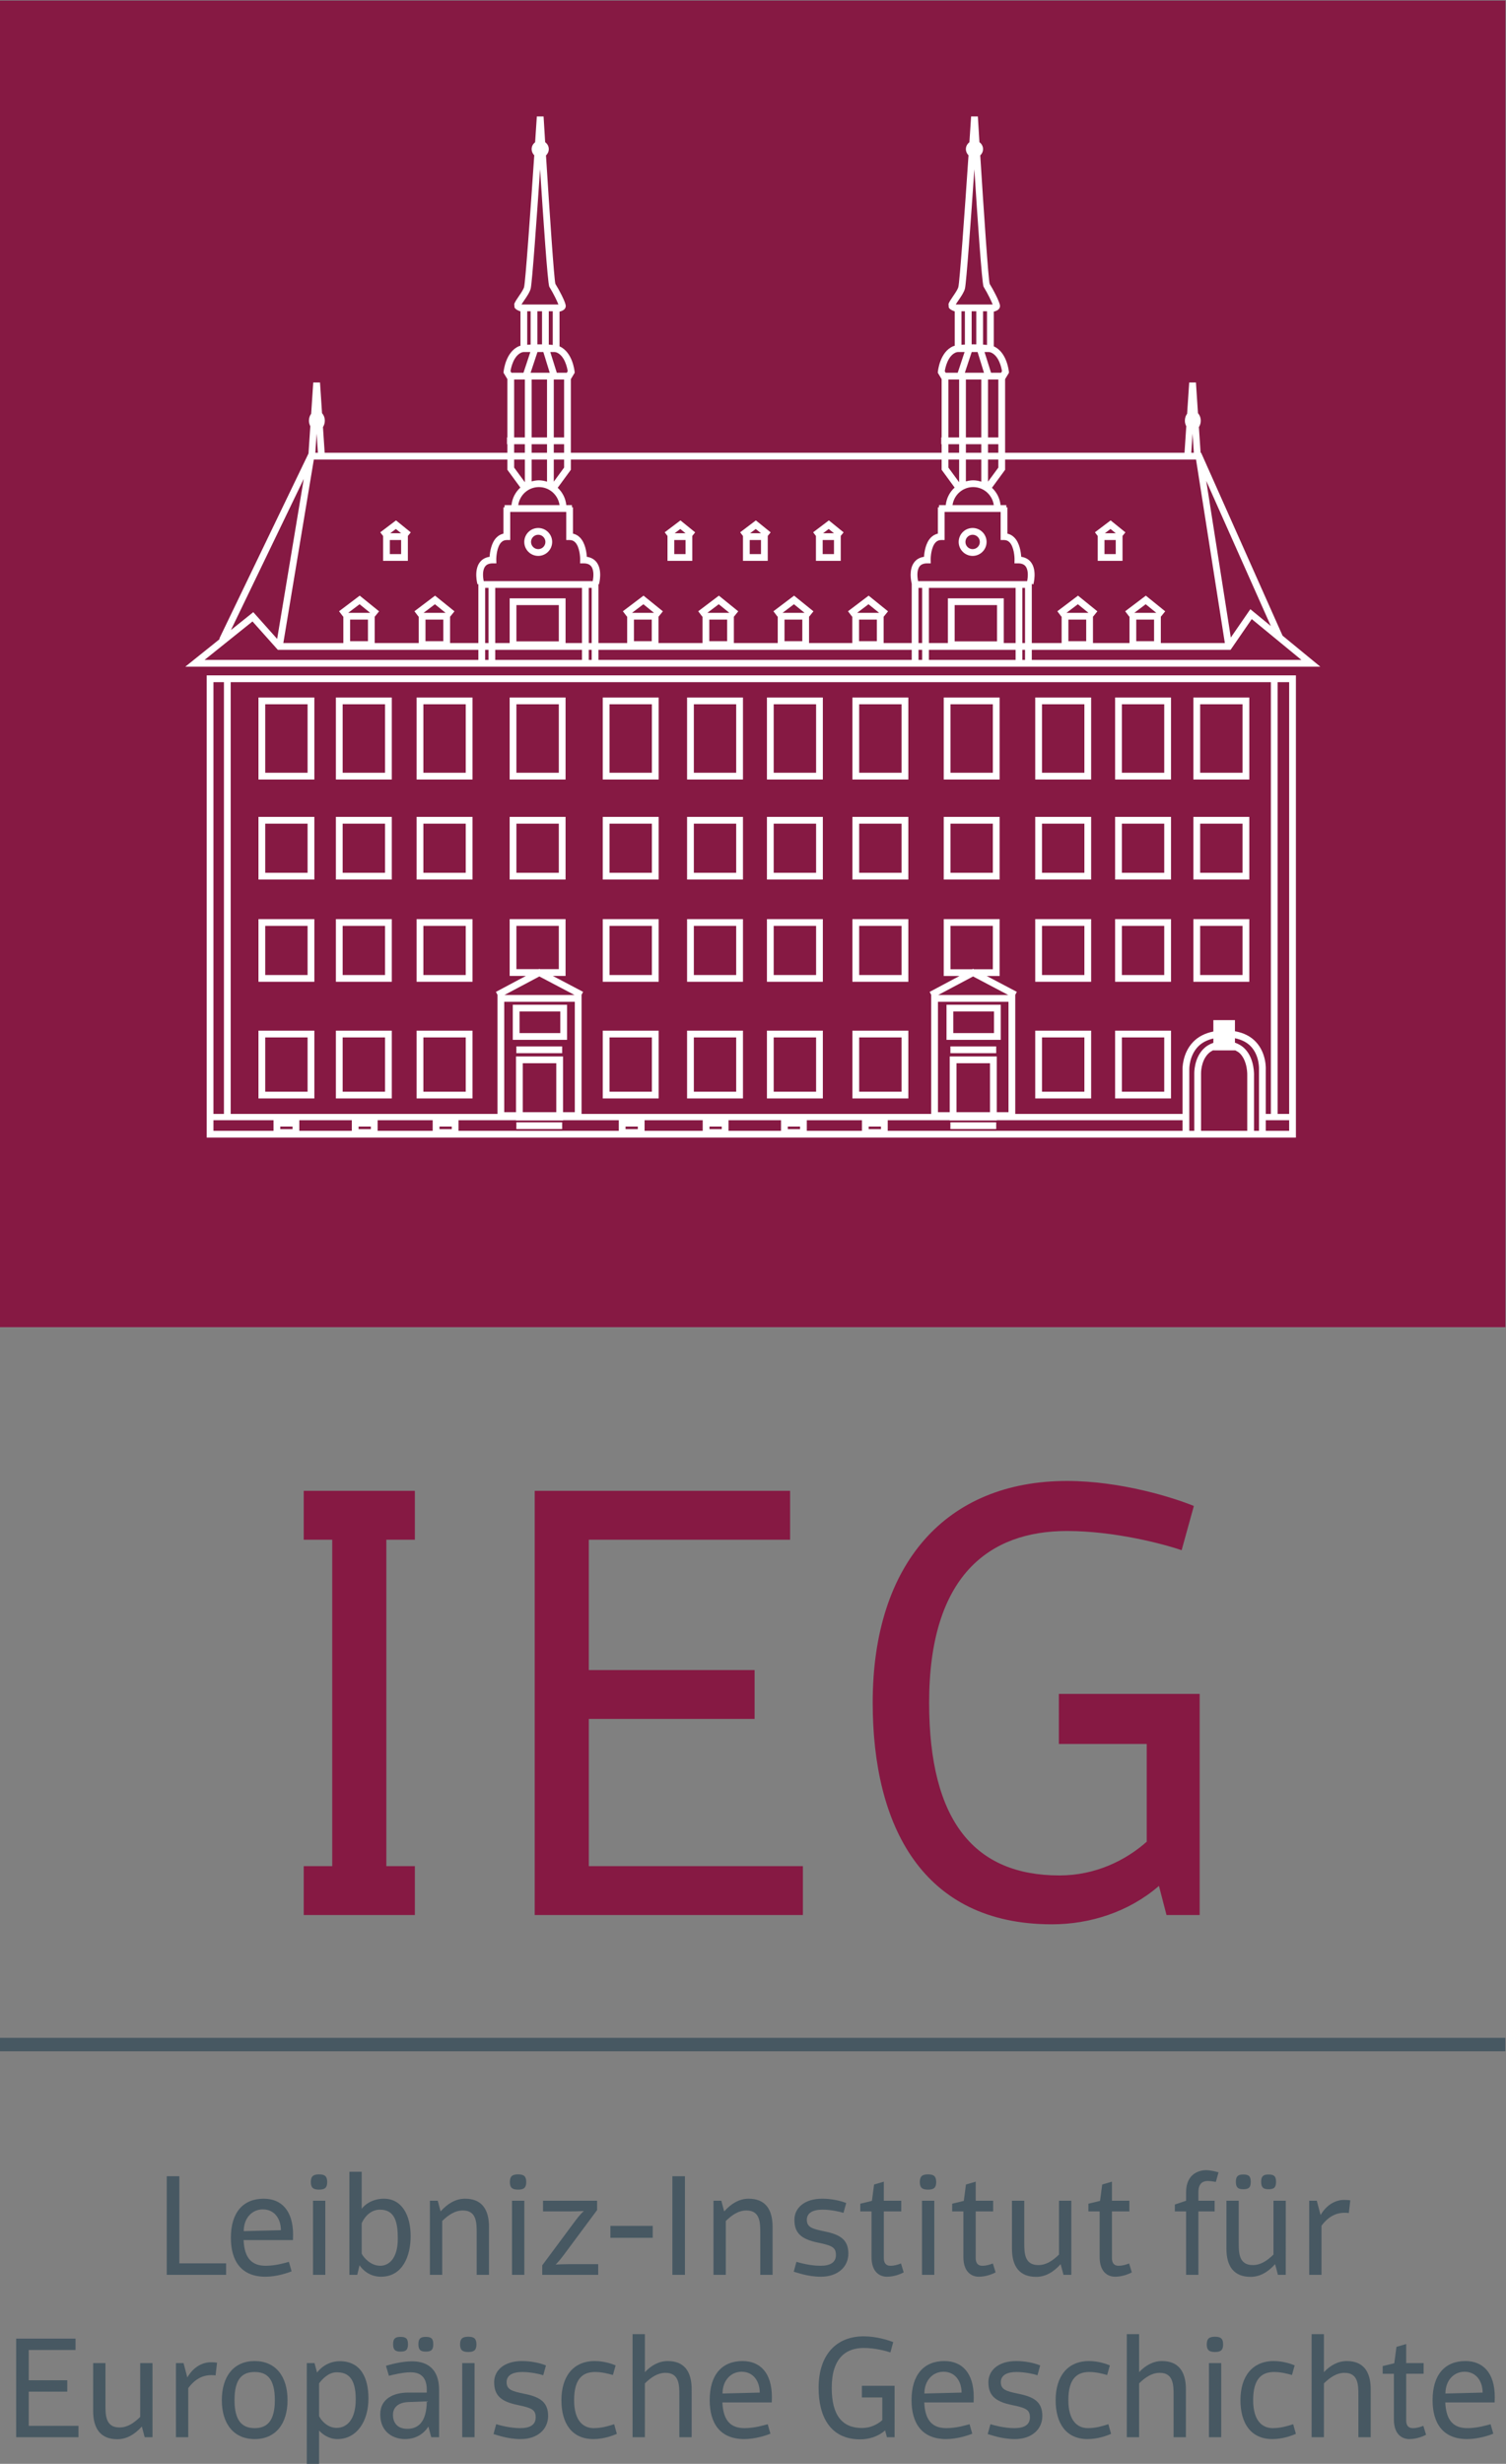 <?xml version="1.0" encoding="UTF-8" standalone="no"?>
<svg
   xmlns:dc="http://purl.org/dc/elements/1.1/"
   xmlns:cc="http://creativecommons.org/ns#"
   xmlns:rdf="http://www.w3.org/1999/02/22-rdf-syntax-ns#"
   xmlns:svg="http://www.w3.org/2000/svg"
   xmlns="http://www.w3.org/2000/svg"
   viewBox="0 0 148.16 242.373"
   height="242.373"
   width="148.16"
   xml:space="preserve"
   id="svg2"
   version="1.1"><rect x="0" y="0" width="148.16" height="242.373" fill="#808080" stroke="none"/><defs
     id="defs6"><clipPath
       id="clipPath20"
       clipPathUnits="userSpaceOnUse"><path
         id="path18"
         d="M 0,0 H 1111 V 1817.77 H 0 Z" /></clipPath></defs><g
     transform="matrix(1.333,0,0,-1.333,0,242.373)"
     id="g10"><g
       transform="scale(0.1)"
       id="g12"><g
         id="g14"><g
           clip-path="url(#clipPath20)"
           id="g16"><path
             id="path22"
             style="fill:#9c1661;fill-opacity:1;fill-rule:nonzero;stroke:none"
             d="m 0,838.902 h 1111.18 v 978.867 H 0 Z" /><path
             id="path24"
             style="fill:#861943;fill-opacity:1;fill-rule:nonzero;stroke:none"
             d="m 0,838.902 h 1111.18 v 978.867 H 0 Z" /><path
             id="path26"
             style="fill:#ffffff;fill-opacity:1;fill-rule:nonzero;stroke:none"
             d="M 165.266,1314.84 V 996.211 h -7.727 V 1314.84 Z M 951.441,996.211 h -8.507 v 318.629 h 8.507 z M 934.18,983.73 v 7.813 h 17.261 v -7.813 z m -536.149,119.56 -0.472,-0.25 h -16.426 v 31.92 h 31.285 v -31.92 h -13.906 z m 320.106,0 -0.617,-0.33 h -16.032 v 32 h 31.266 v -32 h -13.992 z m 216.043,-107.079 -0.008,32.499 c 0.039,0.49 0.699,12.13 -7.285,20.65 -3.864,4.13 -9.059,6.73 -15.446,7.86 v 8.18 h -15.937 v -8.38 c -6.035,-1.21 -11.066,-3.7 -14.879,-7.65 -8.203,-8.48 -7.898,-20.1 -7.883,-20.5 V 996.211 H 749.293 v 87.749 h -0.059 l 1.215,2.32 -22.211,11.7 h 9.504 v 41.97 H 696.5 v -41.97 h 11.621 l -22.016,-11.71 1.223,-2.31 H 687.25 V 996.211 H 429.211 v 87.749 h -0.078 l 1.219,2.32 -22.356,11.77 h 9.414 v 41.9 h -41.265 v -41.9 h 12.007 L 366,1086.27 l 1.23,-2.31 h -0.078 V 996.211 H 170.254 V 1314.84 H 937.945 V 996.211 Z m -15.254,47.869 c -2.074,2.19 -4.61,3.72 -7.485,4.7 v 3.29 c 4.852,-1.02 8.852,-2.99 11.766,-6.09 6.516,-6.91 5.988,-16.86 5.977,-17.11 v -45.14 h -3.688 v 40.57 c 0.024,0.5 0.559,12.27 -6.57,19.78 z m -32.508,-18.01 c 0,0.08 -0.207,8.92 5.184,14.47 1.113,1.15 2.453,2.01 3.902,2.71 v -0.16 h 15.937 v 0.11 c 1.391,-0.69 2.778,-1.41 3.848,-2.54 5.649,-5.93 5.231,-16 5.219,-16.23 v -40.7 h -34.09 z m -2.195,19.84 c 2.867,2.97 6.711,4.89 11.281,5.97 v -3.19 c -2.875,-0.99 -5.391,-2.53 -7.481,-4.67 -6.839,-7.06 -6.613,-17.65 -6.601,-18.03 v -42.26 h -3.684 v 45.23 c -0.008,0.09 -0.261,9.96 6.485,16.95 z m -191.828,38.05 25.757,13.69 25.989,-13.69 z m 13.523,-50.34 h 24.727 v -36.151 h -24.727 z m -13.672,45.34 h 52.051 v -81.491 h -8.656 v 41.141 h -34.719 v -41.141 h -8.676 z m -37.074,-87.417 h 45.75 v -0.16 h 34.719 v 0.16 h 137.101 v -7.813 h -217.57 z m -4.996,-4.691 v -1.879 h -9.047 v 1.879 z m -54.723,4.691 h 40.68 v -7.813 h -40.68 z m -4.992,-4.691 v -1.879 h -9.051 v 1.879 z m -52.793,4.691 h 38.75 v -7.813 h -38.75 z m -4.996,-4.691 v -1.879 h -9.051 v 1.879 z m -56.949,4.691 h 42.906 v -7.813 h -42.906 z m -4.993,-4.691 v -1.879 h -9.05 v 1.879 z m -98.441,97.108 25.762,13.69 25.992,-13.69 z m 13.527,-50.34 h 24.731 v -36.151 h -24.731 z m -13.671,45.34 h 52.074 v -81.491 h -8.684 v 41.141 h -34.711 v -41.141 h -8.679 z m -33.743,-87.417 h 42.422 v -0.16 h 34.711 v 0.16 h 41.153 V 983.73 H 338.402 Z m -4.988,-4.691 v -1.879 h -9.074 v 1.879 z m -54.723,4.691 h 40.661 v -7.813 h -40.661 z m -4.996,-4.691 v -1.879 h -9.047 v 1.879 z m -52.793,4.691 h 38.754 v -7.813 h -38.754 z m -14.043,-4.691 h 9.055 v -1.879 h -9.055 z m -49.32,4.691 h 44.332 v -7.813 h -44.332 z m -4.996,-12.805 H 956.43 V 1319.84 H 152.543 V 978.738" /><path
             id="path28"
             style="fill:#ffffff;fill-opacity:1;fill-rule:nonzero;stroke:none"
             d="m 195.746,1298.51 h 31.262 v -50.53 h -31.262 z m -4.992,-55.52 h 41.25 v 60.51 h -41.25 v -60.51" /><path
             id="path30"
             style="fill:#ffffff;fill-opacity:1;fill-rule:nonzero;stroke:none"
             d="m 252.891,1298.51 h 31.281 v -50.53 h -31.281 z m -4.996,-55.52 h 41.269 v 60.51 h -41.269 v -60.51" /><path
             id="path32"
             style="fill:#ffffff;fill-opacity:1;fill-rule:nonzero;stroke:none"
             d="m 312.465,1298.51 h 31.265 v -50.53 h -31.265 z m -4.992,-55.52 h 41.25 v 60.51 h -41.25 v -60.51" /><path
             id="path34"
             style="fill:#ffffff;fill-opacity:1;fill-rule:nonzero;stroke:none"
             d="m 512.074,1298.51 h 31.266 v -50.53 h -31.266 z m -4.988,-55.52 h 41.25 v 60.51 h -41.25 v -60.51" /><path
             id="path36"
             style="fill:#ffffff;fill-opacity:1;fill-rule:nonzero;stroke:none"
             d="m 571.016,1298.51 h 31.285 v -50.53 h -31.285 z m -4.996,-55.52 h 41.269 v 60.51 H 566.02 v -60.51" /><path
             id="path38"
             style="fill:#ffffff;fill-opacity:1;fill-rule:nonzero;stroke:none"
             d="m 634.105,1298.51 h 31.286 v -50.53 h -31.286 z m -4.988,-55.52 h 41.266 v 60.51 h -41.266 v -60.51" /><path
             id="path40"
             style="fill:#ffffff;fill-opacity:1;fill-rule:nonzero;stroke:none"
             d="m 381.133,1298.51 h 31.285 v -50.53 h -31.285 z m -4.988,-55.52 h 41.265 v 60.51 h -41.265 v -60.51" /><path
             id="path42"
             style="fill:#ffffff;fill-opacity:1;fill-rule:nonzero;stroke:none"
             d="m 449.844,1298.51 h 31.265 v -50.53 h -31.265 z m -4.996,-55.52 h 41.25 v 60.51 h -41.25 v -60.51" /><path
             id="path44"
             style="fill:#ffffff;fill-opacity:1;fill-rule:nonzero;stroke:none"
             d="m 769.027,1298.51 h 31.285 v -50.53 h -31.285 z m -4.996,-55.52 h 41.274 v 60.51 h -41.274 v -60.51" /><path
             id="path46"
             style="fill:#ffffff;fill-opacity:1;fill-rule:nonzero;stroke:none"
             d="m 827.984,1298.51 h 31.262 v -50.53 h -31.262 z m -4.992,-55.52 h 41.25 v 60.51 h -41.25 v -60.51" /><path
             id="path48"
             style="fill:#ffffff;fill-opacity:1;fill-rule:nonzero;stroke:none"
             d="m 885.754,1298.51 h 31.281 v -50.53 h -31.281 z m -4.992,-55.52 h 41.265 v 60.51 h -41.265 v -60.51" /><path
             id="path50"
             style="fill:#ffffff;fill-opacity:1;fill-rule:nonzero;stroke:none"
             d="m 701.488,1298.51 h 31.266 v -50.53 h -31.266 z m -4.988,-55.52 h 41.242 v 60.51 H 696.5 v -60.51" /><path
             id="path52"
             style="fill:#ffffff;fill-opacity:1;fill-rule:nonzero;stroke:none"
             d="m 195.746,1210.41 h 31.262 v -36.24 h -31.262 z m -4.992,-41.23 h 41.25 v 46.23 h -41.25 v -46.23" /><path
             id="path54"
             style="fill:#ffffff;fill-opacity:1;fill-rule:nonzero;stroke:none"
             d="m 252.891,1210.41 h 31.281 v -36.24 h -31.281 z m -4.996,-41.23 h 41.269 v 46.23 h -41.269 v -46.23" /><path
             id="path56"
             style="fill:#ffffff;fill-opacity:1;fill-rule:nonzero;stroke:none"
             d="m 312.465,1210.41 h 31.265 v -36.24 h -31.265 z m -4.992,-41.23 h 41.25 v 46.23 h -41.25 v -46.23" /><path
             id="path58"
             style="fill:#ffffff;fill-opacity:1;fill-rule:nonzero;stroke:none"
             d="m 512.074,1210.41 h 31.266 v -36.24 h -31.266 z m -4.988,-41.23 h 41.25 v 46.23 h -41.25 v -46.23" /><path
             id="path60"
             style="fill:#ffffff;fill-opacity:1;fill-rule:nonzero;stroke:none"
             d="m 571.016,1210.41 h 31.285 v -36.24 h -31.285 z m -4.996,-41.23 h 41.269 v 46.23 H 566.02 v -46.23" /><path
             id="path62"
             style="fill:#ffffff;fill-opacity:1;fill-rule:nonzero;stroke:none"
             d="m 634.105,1210.41 h 31.286 v -36.24 h -31.286 z m -4.988,-41.23 h 41.266 v 46.23 h -41.266 v -46.23" /><path
             id="path64"
             style="fill:#ffffff;fill-opacity:1;fill-rule:nonzero;stroke:none"
             d="m 381.133,1210.41 h 31.285 v -36.24 h -31.285 z m -4.988,-41.23 h 41.265 v 46.23 h -41.265 v -46.23" /><path
             id="path66"
             style="fill:#ffffff;fill-opacity:1;fill-rule:nonzero;stroke:none"
             d="m 449.844,1210.41 h 31.265 v -36.24 h -31.265 z m -4.996,-41.23 h 41.25 v 46.23 h -41.25 v -46.23" /><path
             id="path68"
             style="fill:#ffffff;fill-opacity:1;fill-rule:nonzero;stroke:none"
             d="m 769.027,1210.41 h 31.285 v -36.24 h -31.285 z m -4.996,-41.23 h 41.274 v 46.23 h -41.274 v -46.23" /><path
             id="path70"
             style="fill:#ffffff;fill-opacity:1;fill-rule:nonzero;stroke:none"
             d="m 827.984,1210.41 h 31.262 v -36.24 h -31.262 z m -4.992,-41.23 h 41.25 v 46.23 h -41.25 v -46.23" /><path
             id="path72"
             style="fill:#ffffff;fill-opacity:1;fill-rule:nonzero;stroke:none"
             d="m 885.754,1210.41 h 31.281 v -36.24 h -31.281 z m -4.992,-41.23 h 41.265 v 46.23 h -41.265 v -46.23" /><path
             id="path74"
             style="fill:#ffffff;fill-opacity:1;fill-rule:nonzero;stroke:none"
             d="m 701.488,1210.41 h 31.266 v -36.24 h -31.266 z m -4.988,-41.23 h 41.242 v 46.23 H 696.5 v -46.23" /><path
             id="path76"
             style="fill:#ffffff;fill-opacity:1;fill-rule:nonzero;stroke:none"
             d="m 195.746,1134.96 h 31.262 v -36.25 h -31.262 z m -4.992,-41.24 h 41.25 v 46.23 h -41.25 v -46.23" /><path
             id="path78"
             style="fill:#ffffff;fill-opacity:1;fill-rule:nonzero;stroke:none"
             d="m 252.891,1134.96 h 31.281 v -36.25 h -31.281 z m -4.996,-41.24 h 41.269 v 46.23 h -41.269 v -46.23" /><path
             id="path80"
             style="fill:#ffffff;fill-opacity:1;fill-rule:nonzero;stroke:none"
             d="m 312.465,1134.96 h 31.265 v -36.25 h -31.265 z m -4.992,-41.24 h 41.25 v 46.23 h -41.25 v -46.23" /><path
             id="path82"
             style="fill:#ffffff;fill-opacity:1;fill-rule:nonzero;stroke:none"
             d="m 512.074,1134.96 h 31.266 v -36.25 h -31.266 z m -4.988,-41.24 h 41.25 v 46.23 h -41.25 v -46.23" /><path
             id="path84"
             style="fill:#ffffff;fill-opacity:1;fill-rule:nonzero;stroke:none"
             d="m 571.016,1134.96 h 31.285 v -36.25 h -31.285 z m -4.996,-41.24 h 41.269 v 46.23 H 566.02 v -46.23" /><path
             id="path86"
             style="fill:#ffffff;fill-opacity:1;fill-rule:nonzero;stroke:none"
             d="m 634.105,1134.96 h 31.286 v -36.25 h -31.286 z m -4.988,-41.24 h 41.266 v 46.23 h -41.266 v -46.23" /><path
             id="path88"
             style="fill:#ffffff;fill-opacity:1;fill-rule:nonzero;stroke:none"
             d="m 449.844,1134.96 h 31.265 v -36.25 h -31.265 z m -4.996,-41.24 h 41.25 v 46.23 h -41.25 v -46.23" /><path
             id="path90"
             style="fill:#ffffff;fill-opacity:1;fill-rule:nonzero;stroke:none"
             d="m 769.027,1134.96 h 31.285 v -36.25 h -31.285 z m -4.996,-41.24 h 41.274 v 46.23 h -41.274 v -46.23" /><path
             id="path92"
             style="fill:#ffffff;fill-opacity:1;fill-rule:nonzero;stroke:none"
             d="m 827.984,1134.96 h 31.262 v -36.25 h -31.262 z m -4.992,-41.24 h 41.25 v 46.23 h -41.25 v -46.23" /><path
             id="path94"
             style="fill:#ffffff;fill-opacity:1;fill-rule:nonzero;stroke:none"
             d="m 885.754,1134.96 h 31.281 v -36.25 h -31.281 z m -4.992,-41.24 h 41.265 v 46.23 h -41.265 v -46.23" /><path
             id="path96"
             style="fill:#ffffff;fill-opacity:1;fill-rule:nonzero;stroke:none"
             d="m 195.746,1052.65 h 31.262 v -40.04 h -31.262 z m -4.992,-45.03 h 41.25 v 50.03 h -41.25 v -50.03" /><path
             id="path98"
             style="fill:#ffffff;fill-opacity:1;fill-rule:nonzero;stroke:none"
             d="m 252.891,1052.65 h 31.281 v -40.04 h -31.281 z m -4.996,-45.03 h 41.269 v 50.03 h -41.269 v -50.03" /><path
             id="path100"
             style="fill:#ffffff;fill-opacity:1;fill-rule:nonzero;stroke:none"
             d="m 312.465,1052.65 h 31.265 v -40.04 h -31.265 z m -4.992,-45.03 h 41.25 v 50.03 h -41.25 v -50.03" /><path
             id="path102"
             style="fill:#ffffff;fill-opacity:1;fill-rule:nonzero;stroke:none"
             d="m 512.074,1052.65 h 31.266 v -40.04 h -31.266 z m -4.988,-45.03 h 41.25 v 50.03 h -41.25 v -50.03" /><path
             id="path104"
             style="fill:#ffffff;fill-opacity:1;fill-rule:nonzero;stroke:none"
             d="m 571.016,1052.65 h 31.285 v -40.04 h -31.285 z m -4.996,-45.03 h 41.269 v 50.03 H 566.02 v -50.03" /><path
             id="path106"
             style="fill:#ffffff;fill-opacity:1;fill-rule:nonzero;stroke:none"
             d="m 634.105,1052.65 h 31.286 v -40.04 h -31.286 z m -4.988,-45.03 h 41.266 v 50.03 h -41.266 v -50.03" /><path
             id="path108"
             style="fill:#ffffff;fill-opacity:1;fill-rule:nonzero;stroke:none"
             d="m 449.844,1052.65 h 31.265 v -40.04 h -31.265 z m -4.996,-45.03 h 41.25 v 50.03 h -41.25 v -50.03" /><path
             id="path110"
             style="fill:#ffffff;fill-opacity:1;fill-rule:nonzero;stroke:none"
             d="m 769.027,1052.65 h 31.285 v -40.04 h -31.285 z m -4.996,-45.03 h 41.274 v 50.03 h -41.274 v -50.03" /><path
             id="path112"
             style="fill:#ffffff;fill-opacity:1;fill-rule:nonzero;stroke:none"
             d="m 827.984,1052.65 h 31.262 v -40.04 h -31.262 z m -4.992,-45.03 h 41.25 v 50.03 h -41.25 v -50.03" /><path
             id="path114"
             style="fill:#ffffff;fill-opacity:1;fill-rule:nonzero;stroke:none"
             d="m 224.18,1464.82 -19.629,-118.08 -17.625,19.76 -16.488,-13.22 z m 8.55,19.3 0.942,14.13 0.937,-14.13 z m 151.325,-25.67 c -3.629,-3.3 -6.024,-7.84 -6.567,-12.97 h -5.09 v -1.64 h -0.839 v -19.39 c -1.969,-0.44 -3.707,-1.42 -5.188,-2.93 -3.832,-3.94 -4.789,-10.61 -5.023,-14.18 -3.09,-0.45 -5.52,-1.8 -7.239,-4.05 -4.519,-5.93 -1.828,-15.86 -1.711,-16.28 l 0.653,0.18 v -43.5 h -20.887 v 19.62 l 0.106,-0.09 3.14,3.89 -14.316,11.57 -15.231,-11.52 3.024,-3.98 0.144,0.11 v -19.6 h -32.484 v 19.61 l 0.09,-0.08 3.136,3.89 -14.289,11.57 -15.254,-11.52 3.016,-3.98 0.149,0.11 v -19.6 h -44.29 l 22.516,135.43 h 142.844 v -7.56 z m -4.598,32 h 7.922 v -6.33 h -7.922 z m 0,47.73 h 7.922 v -42.74 h -7.922 z m 5.481,19.96 c 0.281,0.12 0.859,0.23 1.433,0.33 h 5.039 l -5.066,-15.3 h -8.895 l -0.679,1.14 c 0.418,2.66 2.21,11.32 8.168,13.83 z m 4.171,30.41 h 2.516 v -24.57 c -0.824,-0.03 -1.664,-0.09 -2.516,-0.16 z m -2.093,8.24 c 1.968,2.89 4.004,5.86 4.66,8.5 1.074,4.36 4.476,52.18 6.922,88.06 2.316,-36.14 5.523,-83 6.769,-86.62 3.238,-5.33 5.762,-10.57 6.758,-13.19 h -27.246 c 0.566,0.95 1.355,2.12 2.137,3.25 z m 31.972,-52.49 -0.683,-1.13 h -7.367 l -4.809,15.3 h 3.273 c 0.578,-0.1 1.157,-0.21 1.438,-0.33 5.969,-2.51 7.738,-11.19 8.148,-13.84 z m -10.277,-60.18 v 6.33 h 7.605 v -6.33 z m 286.246,-5 v -7.56 l 9.594,-13.13 c -3.629,-3.28 -6.004,-7.82 -6.555,-12.95 h -4.988 v -1.64 h -0.84 v -19.39 c -1.973,-0.44 -3.707,-1.42 -5.191,-2.93 -3.832,-3.94 -4.786,-10.61 -5.02,-14.18 -3.09,-0.45 -5.519,-1.8 -7.234,-4.05 -4.118,-5.38 -2.301,-13.99 -1.84,-15.85 v -43.75 h -20.735 v 19.62 l 0.11,-0.09 3.137,3.89 -14.317,11.57 -15.226,-11.52 3.019,-3.98 0.149,0.11 v -19.6 h -31.911 v 19.62 l 0.11,-0.09 3.136,3.89 -14.296,11.57 -15.239,-11.52 3.004,-3.98 0.176,0.13 v -19.62 h -32.375 v 19.61 l 0.09,-0.08 3.14,3.89 -14.296,11.57 -15.247,-11.52 3.008,-3.98 0.176,0.13 v -19.62 H 486 v 19.61 l 0.09,-0.08 3.14,3.89 -14.296,11.57 -15.231,-11.52 3.024,-3.98 0.144,0.11 v -19.6 h -21.199 v 43.43 l 0.379,-0.11 c 0.117,0.42 2.797,10.36 -1.723,16.29 -1.719,2.24 -4.137,3.59 -7.226,4.04 -0.235,3.57 -1.192,10.24 -5.028,14.18 -1.476,1.51 -3.215,2.49 -5.183,2.93 v 19.39 h -0.782 v 1.64 h -4.156 c -0.519,5.04 -2.836,9.52 -6.355,12.8 l 9.711,13.28 v 7.56 z m 4.988,11.33 h 7.922 v -6.33 h -7.922 z m 0,47.73 h 7.922 v -42.74 h -7.922 z m 5.485,19.96 c 0.285,0.12 0.859,0.23 1.429,0.33 h 5.043 l -5.07,-15.3 h -8.871 l -0.688,1.13 c 0.415,2.65 2.192,11.33 8.157,13.84 z m 4.175,30.41 h 2.512 v -24.57 c -0.828,-0.03 -1.668,-0.09 -2.512,-0.16 z m -2.101,8.24 c 1.973,2.89 4.012,5.86 4.664,8.5 1.074,4.36 4.488,52.19 6.941,88.07 2.301,-36.15 5.5,-83.01 6.77,-86.63 3.226,-5.34 5.742,-10.57 6.738,-13.19 h -27.246 c 0.567,0.95 1.352,2.12 2.133,3.25 z m 32,-52.48 -0.688,-1.14 h -7.39 l -4.805,15.3 h 3.277 c 0.571,-0.1 1.149,-0.21 1.43,-0.33 5.957,-2.51 7.754,-11.17 8.176,-13.83 z m -10.301,-60.19 v 6.33 h 7.609 v -6.33 z m 153.516,-5 21.261,-135.43 h -47.246 v 19.61 l 0.086,-0.08 3.141,3.89 -14.297,11.57 -15.238,-11.52 3.004,-3.98 0.175,0.13 v -19.62 h -26.957 v 19.62 l 0.11,-0.09 3.14,3.89 -14.296,11.57 -15.243,-11.52 3.004,-3.98 0.157,0.11 v -19.6 H 761.5 v 43.64 l 1.16,-0.32 c 0.117,0.42 2.801,10.35 -1.738,16.28 -1.711,2.25 -4.141,3.6 -7.234,4.05 -0.231,3.57 -1.188,10.25 -5.02,14.18 -1.477,1.52 -3.199,2.49 -5.168,2.93 v 19.39 h -0.801 v 1.64 h -4.254 c -0.523,5.04 -2.836,9.52 -6.355,12.8 l 9.711,13.28 v 7.56 z m -2.574,19.13 0.949,-14.13 h -1.895 z m 42.652,-129.57 -14.414,-20.91 -18.133,115.61 47.684,-107.13 z m -85.633,-2.69 8.402,6.35 7.84,-6.35 z m 1.43,-4.99 h 13.144 v -15.94 h -13.144 z m -51.492,4.99 8.402,6.35 7.84,-6.35 z m 1.41,-4.99 h 13.144 v -15.94 H 788.512 Z M 761.5,1331.26 v 7.43 h 146.707 l 15.625,22.69 36.648,-30.12 z m -6.965,0 v 7.43 h 1.973 v -7.43 z m -76.664,53.16 h 2.691 v -40.73 h -2.691 z m 76.664,0 h 1.973 v -40.73 h -1.973 z m -13.711,-40.73 v 33.01 h -41.246 v -33.01 h -14.019 v 40.73 h 63.988 v -40.73 z m 8.723,-5 v -7.43 h -63.988 v 7.43 z m -44.977,6.25 v 26.77 h 31.266 v -26.77 z m 13.653,113.86 c 7.785,0 14.179,-5.82 15.234,-13.32 h -30.465 c 1.051,7.5 7.446,13.32 15.231,13.32 z m 10.98,20.32 h 7.609 v -5.93 l -7.609,-10.4 z m -4.992,0 v -16.33 c -1.902,0.6 -3.895,1.01 -5.988,1.01 -1.871,0 -3.649,-0.34 -5.364,-0.81 v 16.13 z m 0,11.33 v -6.33 h -11.352 v 6.33 z m 0,47.73 v -42.74 h -11.352 v 42.74 z m 12.601,-42.74 h -7.609 v 42.74 h 7.609 z m -15.324,63.03 4.723,-15.3 H 712.09 l 5.066,15.3 z m 6.953,5.23 c -0.964,0.1 -1.937,0.19 -2.921,0.25 v 24.6 h 2.921 z m -7.918,24.85 v -24.43 c -0.64,0.01 -1.199,0.02 -1.5,0.02 h -1.269 c -0.149,0 -0.41,-0.01 -0.645,-0.01 v 24.42 z m -20.578,-109.43 h 7.922 v -16.76 l -7.922,10.83 z m -21.254,-78.85 c 1.149,1.5 2.993,2.24 5.645,2.24 0.012,0 0.027,0 0.039,0 h 2.563 l -0.059,2.56 c -0.059,2.5 0.5,9.71 3.68,12.97 1.113,1.13 2.461,1.68 4.105,1.68 h 2.492 v 20.76 h 41.352 v -20.76 H 741 c 1.641,0 2.977,-0.55 4.09,-1.68 3.176,-3.26 3.734,-10.47 3.676,-12.97 l -0.059,-2.57 2.563,0.01 c 0.007,0 0.031,0 0.039,0 2.64,0 4.488,-0.73 5.648,-2.24 2.215,-2.91 1.676,-8.13 1.102,-10.86 H 677.59 c -0.586,2.71 -1.137,7.93 1.101,10.86 z m -0.82,-61.58 h 2.691 v -7.43 h -2.691 z m -45.273,27.3 8.382,6.35 7.852,-6.35 z m 1.41,-4.99 h 13.144 v -15.94 h -13.144 z m -56.449,4.99 8.402,6.35 7.844,-6.35 z m 1.433,-4.99 h 13.125 v -15.94 h -13.125 z m -56.941,4.99 8.41,6.35 7.84,-6.35 z m 1.433,-4.99 h 13.149 v -15.94 h -13.149 z m -57.035,4.99 8.391,6.35 7.836,-6.35 z m 1.418,-4.99 h 13.145 v -15.94 h -13.145 z m -26.195,-29.74 v 7.43 h 231.211 v -7.43 z m -7.156,0 v 7.43 h 2.164 v -7.43 z m -76.473,53.16 h 2.48 v -40.73 h -2.48 z m 76.473,0 h 2.164 v -40.73 h -2.164 z m -17.106,-40.73 v 33.01 h -41.265 v -33.01 h -10.633 v 40.73 h 64.008 v -40.73 z m -36.277,1.25 v 26.77 h 31.285 v -26.77 z m -15.621,-6.25 h 64.008 v -7.43 h -64.008 z m 32.218,120.11 c 7.782,0 14.18,-5.82 15.235,-13.32 H 382.48 c 1.055,7.5 7.454,13.32 15.25,13.32 z m 10.981,20.32 h 7.605 v -5.93 l -7.605,-10.4 z m -4.988,0 v -16.33 c -1.907,0.6 -3.895,1.01 -5.993,1.01 -1.871,0 -3.644,-0.34 -5.363,-0.81 v 16.13 z m 0,11.33 v -6.33 h -11.356 v 6.33 z m 0,47.73 v -42.74 h -11.356 v 42.74 z m 12.593,-42.74 h -7.605 v 42.74 h 7.605 z m -15.316,63.03 4.719,-15.3 h -14.121 l 5.074,15.3 z m 6.949,5.23 c -0.953,0.1 -1.937,0.18 -2.926,0.25 v 24.6 h 2.926 z m -7.914,24.85 v -24.43 c -0.656,0.01 -1.223,0.02 -1.523,0.02 h -1.246 c -0.149,0 -0.411,-0.01 -0.645,-0.01 v 24.42 z m -20.578,-109.43 h 7.922 v -16.76 l -7.922,10.83 z m -21.375,-78.85 c 1.152,1.5 3.004,2.24 5.648,2.24 0.008,0 0.032,0 0.04,0 h 2.562 l -0.059,2.56 c -0.058,2.5 0.5,9.71 3.676,12.97 1.11,1.13 2.457,1.68 4.11,1.68 h 2.496 v 20.76 h 41.34 v -20.76 h 2.5 c 1.648,0 2.996,-0.55 4.109,-1.68 3.176,-3.26 3.726,-10.47 3.672,-12.97 l -0.063,-2.57 2.571,0.01 c 0.007,0 0.031,0 0.039,0 2.632,0 4.472,-0.73 5.625,-2.24 2.222,-2.89 1.675,-8.13 1.101,-10.86 h -80.445 c -0.586,2.71 -1.145,7.93 1.078,10.86 z m -0.039,-61.58 h 2.48 v -7.43 h -2.48 z m -45.43,27.3 8.383,6.35 7.852,-6.35 z m 1.41,-4.99 h 13.145 v -15.94 h -13.145 z m -57.054,4.99 8.406,6.35 7.844,-6.35 z m 1.422,-4.99 h 13.164 v -15.94 h -13.164 z m -107.422,-29.74 35.379,28.38 18.695,-20.95 h 148.008 v -7.43 z m 202.082,-4.99 h 621.375 l -27.871,22.9 -60.078,134.95 h -0.391 l -1.262,18.95 c 0.821,1.28 1.375,2.85 1.375,4.66 0,2.29 -0.816,4.23 -2.054,5.58 l -1.504,22.7 h -4.969 l -1.543,-23.09 c -1.016,-1.33 -1.649,-3.14 -1.649,-5.19 0,-1.52 0.426,-2.85 1.032,-4.02 l -1.301,-19.59 h -132.41 v 54.34 l 2.855,4.72 -0.078,0.82 c -0.058,0.6 -1.516,14.43 -11.14,18.65 v 25.61 c 1.48,0.36 3.05,0.98 3.906,2.14 0.594,0.79 0.808,1.76 0.636,2.68 -0.558,2.95 -4.421,10.57 -7.589,15.7 -0.953,3.5 -4.207,51.53 -6.934,94.79 1.25,1.17 2.063,2.81 2.063,4.67 0,2.12 -1.094,3.92 -2.665,5.09 -0.41,6.59 -0.8,12.97 -1.16,18.96 l -4.984,0.01 c -0.387,-6.01 -0.816,-12.41 -1.258,-19.01 -1.531,-1.18 -2.594,-2.96 -2.594,-5.05 0,-1.81 0.75,-3.44 1.942,-4.6 -2.985,-44.07 -6.535,-93.32 -7.492,-97.15 -0.43,-1.77 -2.368,-4.6 -3.93,-6.88 -1.481,-2.18 -2.77,-4.06 -3.356,-5.65 l 0.196,-2.63 c 0.742,-1.37 2.558,-2.28 4.39,-2.88 v -25.36 c -0.41,-0.11 -0.82,-0.21 -1.132,-0.34 -9.782,-4.14 -11.219,-18.15 -11.282,-18.75 l -0.078,-0.82 2.84,-4.71 v -43.03 h -0.273 v -4.99 h 0.273 v -6.33 H 421.309 v 54.35 l 2.839,4.71 -0.078,0.82 c -0.054,0.6 -1.504,14.43 -11.125,18.65 v 25.61 c 1.485,0.36 3.051,0.98 3.91,2.14 0.594,0.79 0.813,1.76 0.633,2.68 -0.547,2.94 -4.504,10.72 -7.605,15.7 -0.945,3.48 -4.203,51.51 -6.922,94.77 1.25,1.18 2.062,2.83 2.062,4.69 0,2.13 -1.097,3.93 -2.679,5.1 -0.41,6.58 -0.801,12.96 -1.16,18.95 l -4.985,0.01 c -0.387,-6.01 -0.808,-12.42 -1.258,-19.03 -1.519,-1.17 -2.574,-2.95 -2.574,-5.03 0,-1.8 0.754,-3.42 1.934,-4.6 -2.977,-44.06 -6.528,-93.32 -7.481,-97.15 -0.429,-1.77 -2.371,-4.6 -3.929,-6.88 -1.485,-2.18 -2.77,-4.06 -3.356,-5.65 l 0.195,-2.63 c 0.743,-1.37 2.555,-2.28 4.391,-2.88 v -25.36 c -0.41,-0.11 -0.82,-0.21 -1.133,-0.34 -9.781,-4.14 -11.246,-18.15 -11.304,-18.75 l -0.079,-0.82 2.86,-4.72 v -43.02 h -0.293 v -4.99 h 0.293 v -6.33 H 239.613 l -1.258,18.96 c 0.821,1.28 1.372,2.85 1.372,4.65 0,2.28 -0.817,4.23 -2.051,5.58 l -1.504,22.7 h -4.984 l -1.54,-23.1 c -1.015,-1.32 -1.644,-3.13 -1.644,-5.18 0,-1.52 0.434,-2.84 1.027,-4.01 l -1.34,-20.11 -65.574,-136.11 -0.246,-1.1 -25.101,-20.13 h 216.281" /><path
             id="path116"
             style="fill:#ffffff;fill-opacity:1;fill-rule:nonzero;stroke:none"
             d="m 397.227,1413 c -2.926,0 -5.309,2.38 -5.309,5.31 0,2.93 2.383,5.3 5.309,5.3 2.925,0 5.3,-2.37 5.3,-5.3 0,-2.93 -2.375,-5.31 -5.3,-5.31 z m 0,15.61 c -5.68,0 -10.297,-4.62 -10.297,-10.3 0,-5.68 4.617,-10.3 10.297,-10.3 5.671,0 10.296,4.62 10.296,10.3 0,5.68 -4.625,10.3 -10.296,10.3" /><path
             id="path118"
             style="fill:#ffffff;fill-opacity:1;fill-rule:nonzero;stroke:none"
             d="m 717.832,1413 c -2.926,0 -5.305,2.38 -5.305,5.31 0,2.93 2.379,5.3 5.305,5.3 2.926,0 5.309,-2.37 5.309,-5.3 0,-2.93 -2.383,-5.31 -5.309,-5.31 z m 0,15.61 c -5.676,0 -10.297,-4.62 -10.297,-10.3 0,-5.68 4.621,-10.3 10.297,-10.3 5.676,0 10.297,4.62 10.297,10.3 0,5.68 -4.621,10.3 -10.297,10.3" /><path
             id="path120"
             style="fill:#ffffff;fill-opacity:1;fill-rule:nonzero;stroke:none"
             d="m 296.031,1409.36 h -8.312 v 10.36 h 8.312 z m 0.02,15.36 h -8.071 l 4.172,3.15 z m -3.789,9.49 -11.61,-8.78 2.078,-2.73 v -18.33 h 18.29 v 18.37 l 2.144,2.64 -10.902,8.83" /><path
             id="path122"
             style="fill:#ffffff;fill-opacity:1;fill-rule:nonzero;stroke:none"
             d="m 505.961,1424.72 h -8.063 l 4.172,3.15 z m -0.008,-15.36 h -8.324 v 10.36 h 8.324 z m -13.32,-4.99 h 18.312 v 18.4 l 2.117,2.61 -10.874,8.83 -11.602,-8.78 2.047,-2.71 v -18.35" /><path
             id="path124"
             style="fill:#ffffff;fill-opacity:1;fill-rule:nonzero;stroke:none"
             d="m 561.656,1424.72 h -8.066 l 4.176,3.15 z m -0.019,-15.36 h -8.313 v 10.36 h 8.313 z m -13.301,-4.99 h 18.289 v 18.38 l 2.141,2.63 -10.907,8.83 -11.593,-8.78 2.07,-2.74 v -18.32" /><path
             id="path126"
             style="fill:#ffffff;fill-opacity:1;fill-rule:nonzero;stroke:none"
             d="m 615.512,1424.72 h -8.067 l 4.176,3.15 z m -0.008,-15.36 h -8.332 v 10.36 h 8.332 z m -13.32,-4.99 h 18.308 v 18.4 l 2.121,2.61 -10.875,8.83 -11.605,-8.78 2.051,-2.71 v -18.35" /><path
             id="path128"
             style="fill:#ffffff;fill-opacity:1;fill-rule:nonzero;stroke:none"
             d="m 823.48,1424.72 h -8.066 l 4.176,3.15 z m -0.019,-15.36 h -8.309 v 10.36 h 8.309 z m -13.301,-4.99 h 18.293 v 18.38 l 2.137,2.63 -10.902,8.83 -11.598,-8.78 2.07,-2.74 v -18.32" /><path
             id="path130"
             style="fill:#ffffff;fill-opacity:1;fill-rule:nonzero;stroke:none"
             d="m 413.52,1055.86 h -30.075 v 15.93 h 30.075 z m 4.992,20.92 h -40.059 v -25.91 h 40.059 v 25.91" /><path
             id="path132"
             style="fill:#ffffff;fill-opacity:1;fill-rule:nonzero;stroke:none"
             d="m 733.598,1055.86 h -30.051 v 15.93 h 30.051 z m 4.996,20.92 h -40.039 v -25.91 h 40.039 v 25.91" /><path
             id="path134"
             style="fill:#ffffff;fill-opacity:1;fill-rule:nonzero;stroke:none"
             d="m 381.094,985.016 h 33.816 v 4.996 H 381.094 Z" /><path
             id="path136"
             style="fill:#ffffff;fill-opacity:1;fill-rule:nonzero;stroke:none"
             d="m 381.094,1041.03 h 33.816 v 4.992 H 381.094 Z" /><path
             id="path138"
             style="fill:#ffffff;fill-opacity:1;fill-rule:nonzero;stroke:none"
             d="m 701.43,985.016 h 33.801 v 4.996 H 701.43 Z" /><path
             id="path140"
             style="fill:#ffffff;fill-opacity:1;fill-rule:nonzero;stroke:none"
             d="m 701.43,1041.03 h 33.801 v 4.992 H 701.43 Z" /><path
             id="path142"
             style="fill:#475862;fill-opacity:1;fill-rule:nonzero;stroke:none"
             d="M 0.004,304.441 H 1111.184 v 9.93 H 0.004 Z" /><path
             id="path144"
             style="fill:#475862;fill-opacity:1;fill-rule:nonzero;stroke:none"
             d="m 123.07,139.48 v 72.75 h 9.278 v -64.269 h 34.531 V 139.48 H 123.07" /><path
             id="path146"
             style="fill:#475862;fill-opacity:1;fill-rule:nonzero;stroke:none"
             d="m 207.324,172.41 c 0,8.078 -4.492,15.371 -13.375,15.371 -7.879,0 -14.066,-6.39 -14.066,-16.07 z m 7.879,-30.34 c -2.59,-1.09 -10.973,-3.992 -19.258,-3.992 -17.859,0 -25.547,11.582 -25.547,28.742 0,18.758 9.082,28.84 24.25,28.84 12.875,0 21.657,-8.582 21.657,-26.64 0,-1.7 -0.098,-3.301 -0.098,-3.899 h -36.426 c 0.602,-13.859 6.489,-18.961 16.367,-18.961 6.989,0 13.872,2 17.067,2.899 l 1.988,-6.989" /><path
             id="path148"
             style="fill:#475862;fill-opacity:1;fill-rule:nonzero;stroke:none"
             d="m 231.008,139.48 v 54.692 h 9.082 V 139.48 Z m 4.488,62.872 c -4.387,0 -6.086,1.488 -6.086,5.589 0,4.188 1.699,5.68 6.086,5.68 4.293,0 5.988,-1.492 5.988,-5.68 0,-4.101 -1.695,-5.589 -5.988,-5.589" /><path
             id="path150"
             style="fill:#475862;fill-opacity:1;fill-rule:nonzero;stroke:none"
             d="m 266.949,155.051 c 1.403,-2.801 6.586,-8.891 13.672,-8.891 6.688,0 12.973,5.789 12.973,19.961 0,11.981 -1.992,21.457 -13.172,21.457 -7.785,0 -12.176,-6.789 -13.473,-10.078 z m -9.078,-15.571 v 76.04 h 9.078 v -27.34 c 1.699,2.488 7.285,7.48 16.367,7.48 13.27,0 19.758,-12.172 19.758,-27.64 0,-14.77 -5.984,-29.942 -21.953,-29.942 -8.879,0 -14.07,5.793 -15.769,8.481 l -1.696,-7.079 h -5.785" /><path
             id="path152"
             style="fill:#475862;fill-opacity:1;fill-rule:nonzero;stroke:none"
             d="m 351.812,139.48 v 31.032 c 0,7.386 -0.097,16.468 -10.179,16.468 -5.789,0 -10.578,-3.191 -15.27,-7.781 V 139.48 h -9.078 v 54.692 h 5.785 l 2.098,-7.891 c 4.988,5.59 10.977,9.379 18.059,9.379 12.179,0 17.668,-7.68 17.668,-20.851 V 139.48 h -9.083" /><path
             id="path154"
             style="fill:#475862;fill-opacity:1;fill-rule:nonzero;stroke:none"
             d="m 377.898,139.48 v 54.692 h 9.082 V 139.48 Z m 4.497,62.872 c -4.391,0 -6.09,1.488 -6.09,5.589 0,4.188 1.699,5.68 6.09,5.68 4.289,0 5.984,-1.492 5.984,-5.68 0,-4.101 -1.695,-5.589 -5.984,-5.589" /><path
             id="path156"
             style="fill:#475862;fill-opacity:1;fill-rule:nonzero;stroke:none"
             d="m 400.176,139.48 v 6.989 l 24.449,32.929 c 2.992,4.09 5.488,6.481 6.281,7.18 -1.492,-0.098 -5.687,-0.297 -9.777,-0.297 H 400.77 v 7.891 h 39.918 v -6.891 l -24.45,-32.929 c -2.793,-3.793 -5.285,-6.493 -6.183,-7.293 1.394,0.101 5.187,0.3 9.675,0.3 h 21.758 v -7.879 h -41.312" /><path
             id="path158"
             style="fill:#475862;fill-opacity:1;fill-rule:nonzero;stroke:none"
             d="m 450.496,166.82 h 31.238 v 8.781 H 450.496 Z" /><path
             id="path160"
             style="fill:#475862;fill-opacity:1;fill-rule:nonzero;stroke:none"
             d="m 496.23,139.48 h 9.277 v 72.75 H 496.23 Z" /><path
             id="path162"
             style="fill:#475862;fill-opacity:1;fill-rule:nonzero;stroke:none"
             d="m 561.109,139.48 v 31.032 c 0,7.386 -0.097,16.468 -10.179,16.468 -5.789,0 -10.578,-3.191 -15.27,-7.781 V 139.48 h -9.078 v 54.692 h 5.785 l 2.098,-7.891 c 4.988,5.59 10.973,9.379 18.058,9.379 12.18,0 17.668,-7.68 17.668,-20.851 V 139.48 h -9.082" /><path
             id="path164"
             style="fill:#475862;fill-opacity:1;fill-rule:nonzero;stroke:none"
             d="m 587.797,149.059 c 2.793,-0.797 10.176,-2.899 17.765,-2.899 7.083,0 11.372,2.399 11.372,7.891 0,5.59 -2.594,6.98 -13.168,9.179 -12.875,2.598 -17.465,7.379 -17.465,16.86 0,8.59 7.183,15.57 20.554,15.57 6.387,0 12.875,-1.289 17.665,-3.191 l -1.997,-7.289 c -2.195,0.8 -9.179,2.398 -15.468,2.398 -7.285,0 -11.575,-2.5 -11.575,-7.488 0,-5.481 3.895,-6.68 13.075,-8.578 11.472,-2.293 17.562,-6.082 17.562,-16.364 0,-9.777 -7.781,-17.07 -20.258,-17.07 -9.98,0 -18.164,3.293 -20.058,3.692 l 1.996,7.289" /><path
             id="path166"
             style="fill:#475862;fill-opacity:1;fill-rule:nonzero;stroke:none"
             d="m 666.965,141.281 c -2,-1.101 -6.988,-3.203 -12.375,-3.203 -4.492,0 -11.375,2.602 -11.375,14.57 v 33.633 h -8.289 v 5.688 l 8.586,2.09 1.593,12.082 7.192,2.089 v -14.058 h 12.871 v -7.891 h -12.871 v -34.332 c 0,-4.988 2.793,-5.789 4.887,-5.789 2.894,0 5.39,0.801 7.781,1.699 l 2,-6.578" /><path
             id="path168"
             style="fill:#475862;fill-opacity:1;fill-rule:nonzero;stroke:none"
             d="m 680.461,139.48 v 54.692 h 9.082 V 139.48 Z m 4.488,62.872 c -4.387,0 -6.086,1.488 -6.086,5.589 0,4.188 1.699,5.68 6.086,5.68 4.293,0 5.989,-1.492 5.989,-5.68 0,-4.101 -1.696,-5.589 -5.989,-5.589" /><path
             id="path170"
             style="fill:#475862;fill-opacity:1;fill-rule:nonzero;stroke:none"
             d="m 734.77,141.281 c -1.997,-1.101 -6.989,-3.203 -12.372,-3.203 -4.492,0 -11.378,2.602 -11.378,14.57 v 33.633 h -8.286 v 5.688 l 8.582,2.09 1.598,12.082 7.184,2.089 v -14.058 h 12.875 v -7.891 h -12.875 v -34.332 c 0,-4.988 2.797,-5.789 4.89,-5.789 2.899,0 5.395,0.801 7.785,1.699 l 1.997,-6.578" /><path
             id="path172"
             style="fill:#475862;fill-opacity:1;fill-rule:nonzero;stroke:none"
             d="m 784.883,139.48 -2.094,7.879 c -4.992,-5.589 -10.98,-9.379 -18.066,-9.379 -12.274,0 -17.864,7.688 -17.864,20.86 v 35.332 h 9.082 v -31.043 c 0,-7.391 0.098,-16.457 10.375,-16.457 5.793,0 10.582,3.187 15.27,7.777 v 39.723 h 9.082 V 139.48 h -5.785" /><path
             id="path174"
             style="fill:#475862;fill-opacity:1;fill-rule:nonzero;stroke:none"
             d="m 835.32,141.281 c -1.996,-1.101 -6.984,-3.203 -12.371,-3.203 -4.492,0 -11.379,2.602 -11.379,14.57 v 33.633 h -8.285 v 5.688 l 8.586,2.09 1.598,12.082 7.183,2.089 v -14.058 h 12.871 v -7.891 h -12.871 v -34.332 c 0,-4.988 2.793,-5.789 4.891,-5.789 2.895,0 5.391,0.801 7.781,1.699 l 1.996,-6.578" /><path
             id="path176"
             style="fill:#475862;fill-opacity:1;fill-rule:nonzero;stroke:none"
             d="m 875.375,139.48 v 46.801 h -8.281 v 5.09 l 8.281,2.801 v 6.277 c 0,14.571 10.977,16.27 14.668,16.27 3.297,0 7.586,-1.098 9.281,-1.598 l -1.996,-7.082 c -1.098,0.191 -3.988,0.699 -5.984,0.699 -2.992,0 -6.887,-1.199 -6.887,-8.289 v -6.277 h 11.973 v -7.891 H 884.457 V 139.48 h -9.082" /><path
             id="path178"
             style="fill:#475862;fill-opacity:1;fill-rule:nonzero;stroke:none"
             d="m 936.27,202.648 c -3.997,0 -5.489,1.391 -5.489,5.493 0,3.988 1.492,5.39 5.489,5.39 4.089,0 5.488,-1.402 5.488,-5.39 0,-4.102 -1.399,-5.493 -5.488,-5.493 z m -18.665,0 c -3.992,0 -5.488,1.391 -5.488,5.493 0,3.988 1.496,5.39 5.488,5.39 4.094,0 5.493,-1.402 5.493,-5.39 0,-4.102 -1.399,-5.493 -5.493,-5.493 z m 25.547,-63.168 -2.093,7.879 c -4.989,-5.589 -10.981,-9.379 -18.067,-9.379 -12.269,0 -17.859,7.688 -17.859,20.86 v 35.332 h 9.082 v -31.043 c 0,-7.391 0.097,-16.457 10.375,-16.457 5.793,0 10.582,3.187 15.269,7.777 v 39.723 h 9.082 V 139.48 h -5.789" /><path
             id="path180"
             style="fill:#475862;fill-opacity:1;fill-rule:nonzero;stroke:none"
             d="m 966.238,139.48 v 54.692 h 5.594 l 2.793,-10.582 c 5.984,10.269 14.469,11.172 16.961,11.172 2.793,0 4.492,-0.192 4.992,-0.301 l -1.098,-9.383 c -0.597,0.102 -2.097,0.203 -3.195,0.203 -4.293,0 -10.875,-1.293 -16.965,-9.582 V 139.48 h -9.082" /><path
             id="path182"
             style="fill:#475862;fill-opacity:1;fill-rule:nonzero;stroke:none"
             d="m 11.934,19.648 v 72.75 H 55.742 V 84.019 H 21.211 V 61.672 H 49.652 V 53.281 H 21.211 V 28.039 h 36.723 v -8.391 h -46" /><path
             id="path184"
             style="fill:#475862;fill-opacity:1;fill-rule:nonzero;stroke:none"
             d="m 106.773,19.648 -2.093,7.891 C 99.688,21.949 93.703,18.16 86.609,18.16 74.34,18.16 68.75,25.84 68.75,39.02 v 35.32 h 9.082 V 43.309 c 0,-7.387 0.098,-16.469 10.375,-16.469 5.793,0 10.582,3.199 15.27,7.789 v 39.711 h 9.082 V 19.648 h -5.786" /><path
             id="path186"
             style="fill:#475862;fill-opacity:1;fill-rule:nonzero;stroke:none"
             d="m 129.859,19.648 v 54.691 h 5.59 l 2.793,-10.578 c 5.988,10.277 14.469,11.18 16.961,11.18 2.793,0 4.492,-0.203 4.992,-0.301 l -1.097,-9.379 c -0.598,0.098 -2.094,0.199 -3.196,0.199 -4.293,0 -10.875,-1.301 -16.961,-9.582 V 19.648 h -9.082" /><path
             id="path188"
             style="fill:#475862;fill-opacity:1;fill-rule:nonzero;stroke:none"
             d="m 202.832,47 c 0,15.77 -5.687,20.762 -14.871,20.762 -9.184,0 -14.871,-4.992 -14.871,-20.762 0,-15.371 5.687,-20.66 14.871,-20.66 9.184,0 14.871,5.289 14.871,20.66 z m -39.121,0 c 0,17.559 8.785,28.84 24.25,28.84 15.469,0 24.25,-11.281 24.25,-28.84 0,-17.469 -8.781,-28.738 -24.25,-28.738 -15.465,0 -24.25,11.27 -24.25,28.738" /><path
             id="path190"
             style="fill:#475862;fill-opacity:1;fill-rule:nonzero;stroke:none"
             d="m 235.496,35.219 c 1.399,-2.891 5.891,-8.68 12.977,-8.68 7.086,0 14.066,5.492 14.066,21.051 0,15.781 -5.785,19.969 -14.066,19.969 -6.09,0 -10.68,-5.09 -12.977,-8.188 z M 226.414,0 v 74.34 h 5.691 L 234,67.352 c 4.289,5.598 10.578,8.387 16.664,8.387 15.774,0 21.262,-12.477 21.262,-27.547 0,-16.863 -8.684,-29.93 -22.86,-29.93 -6.586,0 -11.273,3.789 -13.57,6.277 V 0 h -9.082" /><path
             id="path192"
             style="fill:#475862;fill-opacity:1;fill-rule:nonzero;stroke:none"
             d="m 314.273,82.82 c -3.996,0 -5.488,1.399 -5.488,5.488 0,3.992 1.492,5.391 5.488,5.391 4.09,0 5.489,-1.398 5.489,-5.391 0,-4.09 -1.399,-5.488 -5.489,-5.488 z m -18.664,0 c -3.992,0 -5.488,1.399 -5.488,5.488 0,3.992 1.496,5.391 5.488,5.391 4.094,0 5.489,-1.398 5.489,-5.391 0,-4.09 -1.395,-5.488 -5.489,-5.488 z m 5.989,-37.219 c -8.578,-0.301 -11.578,-4.691 -11.578,-9.48 0,-4.992 2.496,-10.281 10.679,-10.281 7.684,0 14.168,4.789 14.274,20.262 z m 16.664,-25.953 -2.094,7.891 c -2.098,-3.391 -7.285,-9.277 -17.363,-9.277 -7.688,0 -18.164,4.387 -18.164,18.258 0,11.781 10.179,16.059 20.66,16.059 h 13.672 v 2.402 c -0.106,10.48 -6.289,12.578 -12.078,12.578 -5.59,0 -14.071,-2.098 -15.868,-2.598 l -2.191,7.391 c 3.09,0.887 11.473,3.289 19.258,3.289 7.98,0 19.961,-2.801 19.961,-21.16 V 19.648 h -5.793" /><path
             id="path194"
             style="fill:#475862;fill-opacity:1;fill-rule:nonzero;stroke:none"
             d="m 341.145,19.648 v 54.691 h 9.082 V 19.648 Z m 4.492,62.883 c -4.391,0 -6.09,1.488 -6.09,5.578 0,4.191 1.699,5.691 6.09,5.691 4.289,0 5.984,-1.5 5.984,-5.691 0,-4.09 -1.695,-5.578 -5.984,-5.578" /><path
             id="path196"
             style="fill:#475862;fill-opacity:1;fill-rule:nonzero;stroke:none"
             d="m 366.211,29.23 c 2.793,-0.801 10.176,-2.891 17.766,-2.891 7.082,0 11.375,2.398 11.375,7.891 0,5.578 -2.598,6.98 -13.172,9.168 -12.879,2.602 -17.469,7.391 -17.469,16.871 0,8.582 7.187,15.57 20.559,15.57 6.386,0 12.875,-1.301 17.664,-3.199 l -1.996,-7.281 c -2.2,0.801 -9.18,2.402 -15.469,2.402 -7.285,0 -11.578,-2.5 -11.578,-7.492 0,-5.488 3.89,-6.68 13.078,-8.578 11.472,-2.301 17.562,-6.09 17.562,-16.371 0,-9.781 -7.785,-17.059 -20.258,-17.059 -9.98,0 -18.164,3.289 -20.058,3.688 l 1.996,7.281" /><path
             id="path198"
             style="fill:#475862;fill-opacity:1;fill-rule:nonzero;stroke:none"
             d="m 455.258,22.148 c -2.793,-1.297 -9.778,-3.887 -17.262,-3.887 -15.965,0 -23.648,11.578 -23.648,28.738 0,17.359 8.582,28.84 24.644,28.84 6.688,0 12.871,-2.102 15.367,-3.199 l -1.992,-7.082 c -4.09,1.102 -8.285,2.203 -13.172,2.203 -8.683,0 -15.468,-4.391 -15.468,-20.762 0,-15.07 6.585,-20.66 14.464,-20.66 5.594,0 10.383,1.399 15.071,2.891 l 1.996,-7.082" /><path
             id="path200"
             style="fill:#475862;fill-opacity:1;fill-rule:nonzero;stroke:none"
             d="m 501.391,19.648 v 31.043 c 0,7.379 -0.098,16.457 -10.18,16.457 -5.785,0 -10.574,-3.188 -15.27,-7.777 V 19.648 h -9.078 v 76.043 h 9.078 v -28.043 c 4.696,4.992 10.383,8.191 16.868,8.191 12.175,0 17.664,-7.68 17.664,-20.859 V 19.648 h -9.082" /><path
             id="path202"
             style="fill:#475862;fill-opacity:1;fill-rule:nonzero;stroke:none"
             d="m 560.703,52.578 c 0,8.09 -4.492,15.383 -13.375,15.383 -7.879,0 -14.066,-6.391 -14.066,-16.07 z M 568.586,22.25 c -2.594,-1.102 -10.981,-3.988 -19.262,-3.988 -17.859,0 -25.547,11.578 -25.547,28.738 0,18.762 9.082,28.84 24.25,28.84 12.875,0 21.657,-8.578 21.657,-26.641 0,-1.699 -0.098,-3.301 -0.098,-3.898 H 533.16 c 0.602,-13.871 6.488,-18.961 16.367,-18.961 6.989,0 13.871,2 17.067,2.891 l 1.992,-6.981" /><path
             id="path204"
             style="fill:#475862;fill-opacity:1;fill-rule:nonzero;stroke:none"
             d="m 654.555,19.648 -1.293,4.992 c -5.192,-4.492 -11.879,-6.582 -18.364,-6.582 -22.257,0 -30.738,16.961 -30.738,38.02 0,23.953 12.676,38.023 33.328,38.023 9.285,0 18.367,-2.891 21.758,-4.293 l -2.094,-7.59 c -3.191,1.101 -11.578,3.301 -19.664,3.301 -13.367,0 -23.644,-7.691 -23.644,-29.441 0,-20.457 7.879,-29.637 22.351,-29.637 6.188,0 11.379,2.59 14.965,5.789 V 49 h -15.066 v 8.57 h 24.148 V 19.648 h -5.687" /><path
             id="path206"
             style="fill:#475862;fill-opacity:1;fill-rule:nonzero;stroke:none"
             d="m 709.68,52.578 c 0,8.09 -4.492,15.383 -13.375,15.383 -7.883,0 -14.071,-6.391 -14.071,-16.07 z M 717.559,22.25 c -2.594,-1.102 -10.977,-3.988 -19.258,-3.988 -17.863,0 -25.547,11.578 -25.547,28.738 0,18.762 9.082,28.84 24.25,28.84 12.875,0 21.652,-8.578 21.652,-26.641 0,-1.699 -0.097,-3.301 -0.097,-3.898 h -36.426 c 0.601,-13.871 6.488,-18.961 16.367,-18.961 6.988,0 13.871,2 17.066,2.891 l 1.993,-6.981" /><path
             id="path208"
             style="fill:#475862;fill-opacity:1;fill-rule:nonzero;stroke:none"
             d="m 730.969,29.23 c 2.793,-0.801 10.176,-2.891 17.761,-2.891 7.086,0 11.375,2.398 11.375,7.891 0,5.578 -2.593,6.98 -13.171,9.168 -12.875,2.602 -17.465,7.391 -17.465,16.871 0,8.582 7.187,15.57 20.554,15.57 6.387,0 12.875,-1.301 17.668,-3.199 l -2,-7.281 c -2.195,0.801 -9.175,2.402 -15.464,2.402 -7.289,0 -11.579,-2.5 -11.579,-7.492 0,-5.488 3.891,-6.68 13.075,-8.578 11.476,-2.301 17.562,-6.09 17.562,-16.371 0,-9.781 -7.781,-17.059 -20.258,-17.059 -9.98,0 -18.164,3.289 -20.058,3.688 l 2,7.281" /><path
             id="path210"
             style="fill:#475862;fill-opacity:1;fill-rule:nonzero;stroke:none"
             d="m 820.016,22.148 c -2.793,-1.297 -9.782,-3.887 -17.262,-3.887 -15.969,0 -23.652,11.578 -23.652,28.738 0,17.359 8.586,28.84 24.648,28.84 6.684,0 12.871,-2.102 15.367,-3.199 l -1.992,-7.082 c -4.094,1.102 -8.285,2.203 -13.176,2.203 -8.679,0 -15.469,-4.391 -15.469,-20.762 0,-15.07 6.586,-20.66 14.469,-20.66 5.59,0 10.379,1.399 15.071,2.891 l 1.996,-7.082" /><path
             id="path212"
             style="fill:#475862;fill-opacity:1;fill-rule:nonzero;stroke:none"
             d="m 866.148,19.648 v 31.043 c 0,7.379 -0.097,16.457 -10.179,16.457 -5.789,0 -10.578,-3.188 -15.27,-7.777 V 19.648 h -9.078 v 76.043 h 9.078 v -28.043 c 4.692,4.992 10.379,8.191 16.863,8.191 12.18,0 17.668,-7.68 17.668,-20.859 V 19.648 h -9.082" /><path
             id="path214"
             style="fill:#475862;fill-opacity:1;fill-rule:nonzero;stroke:none"
             d="m 892.227,19.648 v 54.691 h 9.082 V 19.648 Z m 4.492,62.883 c -4.391,0 -6.09,1.488 -6.09,5.578 0,4.191 1.699,5.691 6.09,5.691 4.293,0 5.984,-1.5 5.984,-5.691 0,-4.09 -1.691,-5.578 -5.984,-5.578" /><path
             id="path216"
             style="fill:#475862;fill-opacity:1;fill-rule:nonzero;stroke:none"
             d="m 956.41,22.148 c -2.793,-1.297 -9.777,-3.887 -17.262,-3.887 -15.964,0 -23.652,11.578 -23.652,28.738 0,17.359 8.586,28.84 24.649,28.84 6.687,0 12.875,-2.102 15.367,-3.199 l -1.992,-7.082 c -4.09,1.102 -8.286,2.203 -13.172,2.203 -8.684,0 -15.469,-4.391 -15.469,-20.762 0,-15.07 6.586,-20.66 14.469,-20.66 5.59,0 10.379,1.399 15.066,2.891 l 1.996,-7.082" /><path
             id="path218"
             style="fill:#475862;fill-opacity:1;fill-rule:nonzero;stroke:none"
             d="m 1002.54,19.648 v 31.043 c 0,7.379 -0.09,16.457 -10.177,16.457 -5.785,0 -10.578,-3.188 -15.269,-7.777 V 19.648 h -9.074 v 76.043 h 9.074 v -28.043 c 4.691,4.992 10.383,8.191 16.867,8.191 12.179,0 17.669,-7.68 17.669,-20.859 V 19.648 h -9.09" /><path
             id="path220"
             style="fill:#475862;fill-opacity:1;fill-rule:nonzero;stroke:none"
             d="m 1052.49,21.449 c -2,-1.098 -6.99,-3.188 -12.38,-3.188 -4.49,0 -11.37,2.59 -11.37,14.566 v 33.633 h -8.29 v 5.68 l 8.58,2.098 1.6,12.07 7.18,2.102 V 74.34 h 12.88 v -7.879 h -12.88 v -34.332 c 0,-4.988 2.8,-5.789 4.9,-5.789 2.89,0 5.39,0.801 7.78,1.699 l 2,-6.59" /><path
             id="path222"
             style="fill:#475862;fill-opacity:1;fill-rule:nonzero;stroke:none"
             d="m 1094.22,52.578 c 0,8.09 -4.49,15.383 -13.38,15.383 -7.88,0 -14.06,-6.391 -14.06,-16.07 z M 1102.1,22.25 c -2.59,-1.102 -10.98,-3.988 -19.26,-3.988 -17.86,0 -25.55,11.578 -25.55,28.738 0,18.762 9.09,28.84 24.25,28.84 12.88,0 21.66,-8.578 21.66,-26.641 0,-1.699 -0.1,-3.301 -0.1,-3.898 h -36.43 c 0.61,-13.871 6.49,-18.961 16.37,-18.961 6.99,0 13.87,2 17.07,2.891 l 1.99,-6.981" /><path
             id="path224"
             style="fill:#861943;fill-opacity:1;fill-rule:nonzero;stroke:none"
             d="m 224.16,405.02 v 36.07 h 21.039 V 681.969 H 224.16 v 36.062 h 82.012 V 681.969 H 285.133 V 441.09 h 21.039 V 405.02 H 224.16" /><path
             id="path226"
             style="fill:#861943;fill-opacity:1;fill-rule:nonzero;stroke:none"
             d="m 394.617,405.02 v 313.011 h 188.504 v -36.062 h -148.57 v -96.18 h 122.375 v -36.07 H 434.551 V 441.09 H 592.562 V 405.02 H 394.617" /><path
             id="path228"
             style="fill:#861943;fill-opacity:1;fill-rule:nonzero;stroke:none"
             d="m 860.922,405.02 -5.578,21.468 c -22.332,-19.328 -51.102,-28.34 -79.012,-28.34 -95.75,0 -132.25,72.993 -132.25,163.59 0,103.051 54.531,163.59 143.414,163.59 39.938,0 79.008,-12.449 93.609,-18.457 l -9.019,-32.633 c -13.742,4.723 -49.813,14.172 -84.59,14.172 -57.535,0 -101.766,-33.058 -101.766,-126.672 0,-88.019 33.922,-127.519 96.184,-127.519 26.621,0 48.949,11.16 64.41,24.902 v 72.141 h -64.84 V 568.18 H 885.395 V 405.02 h -24.473" /></g></g></g></g></svg>